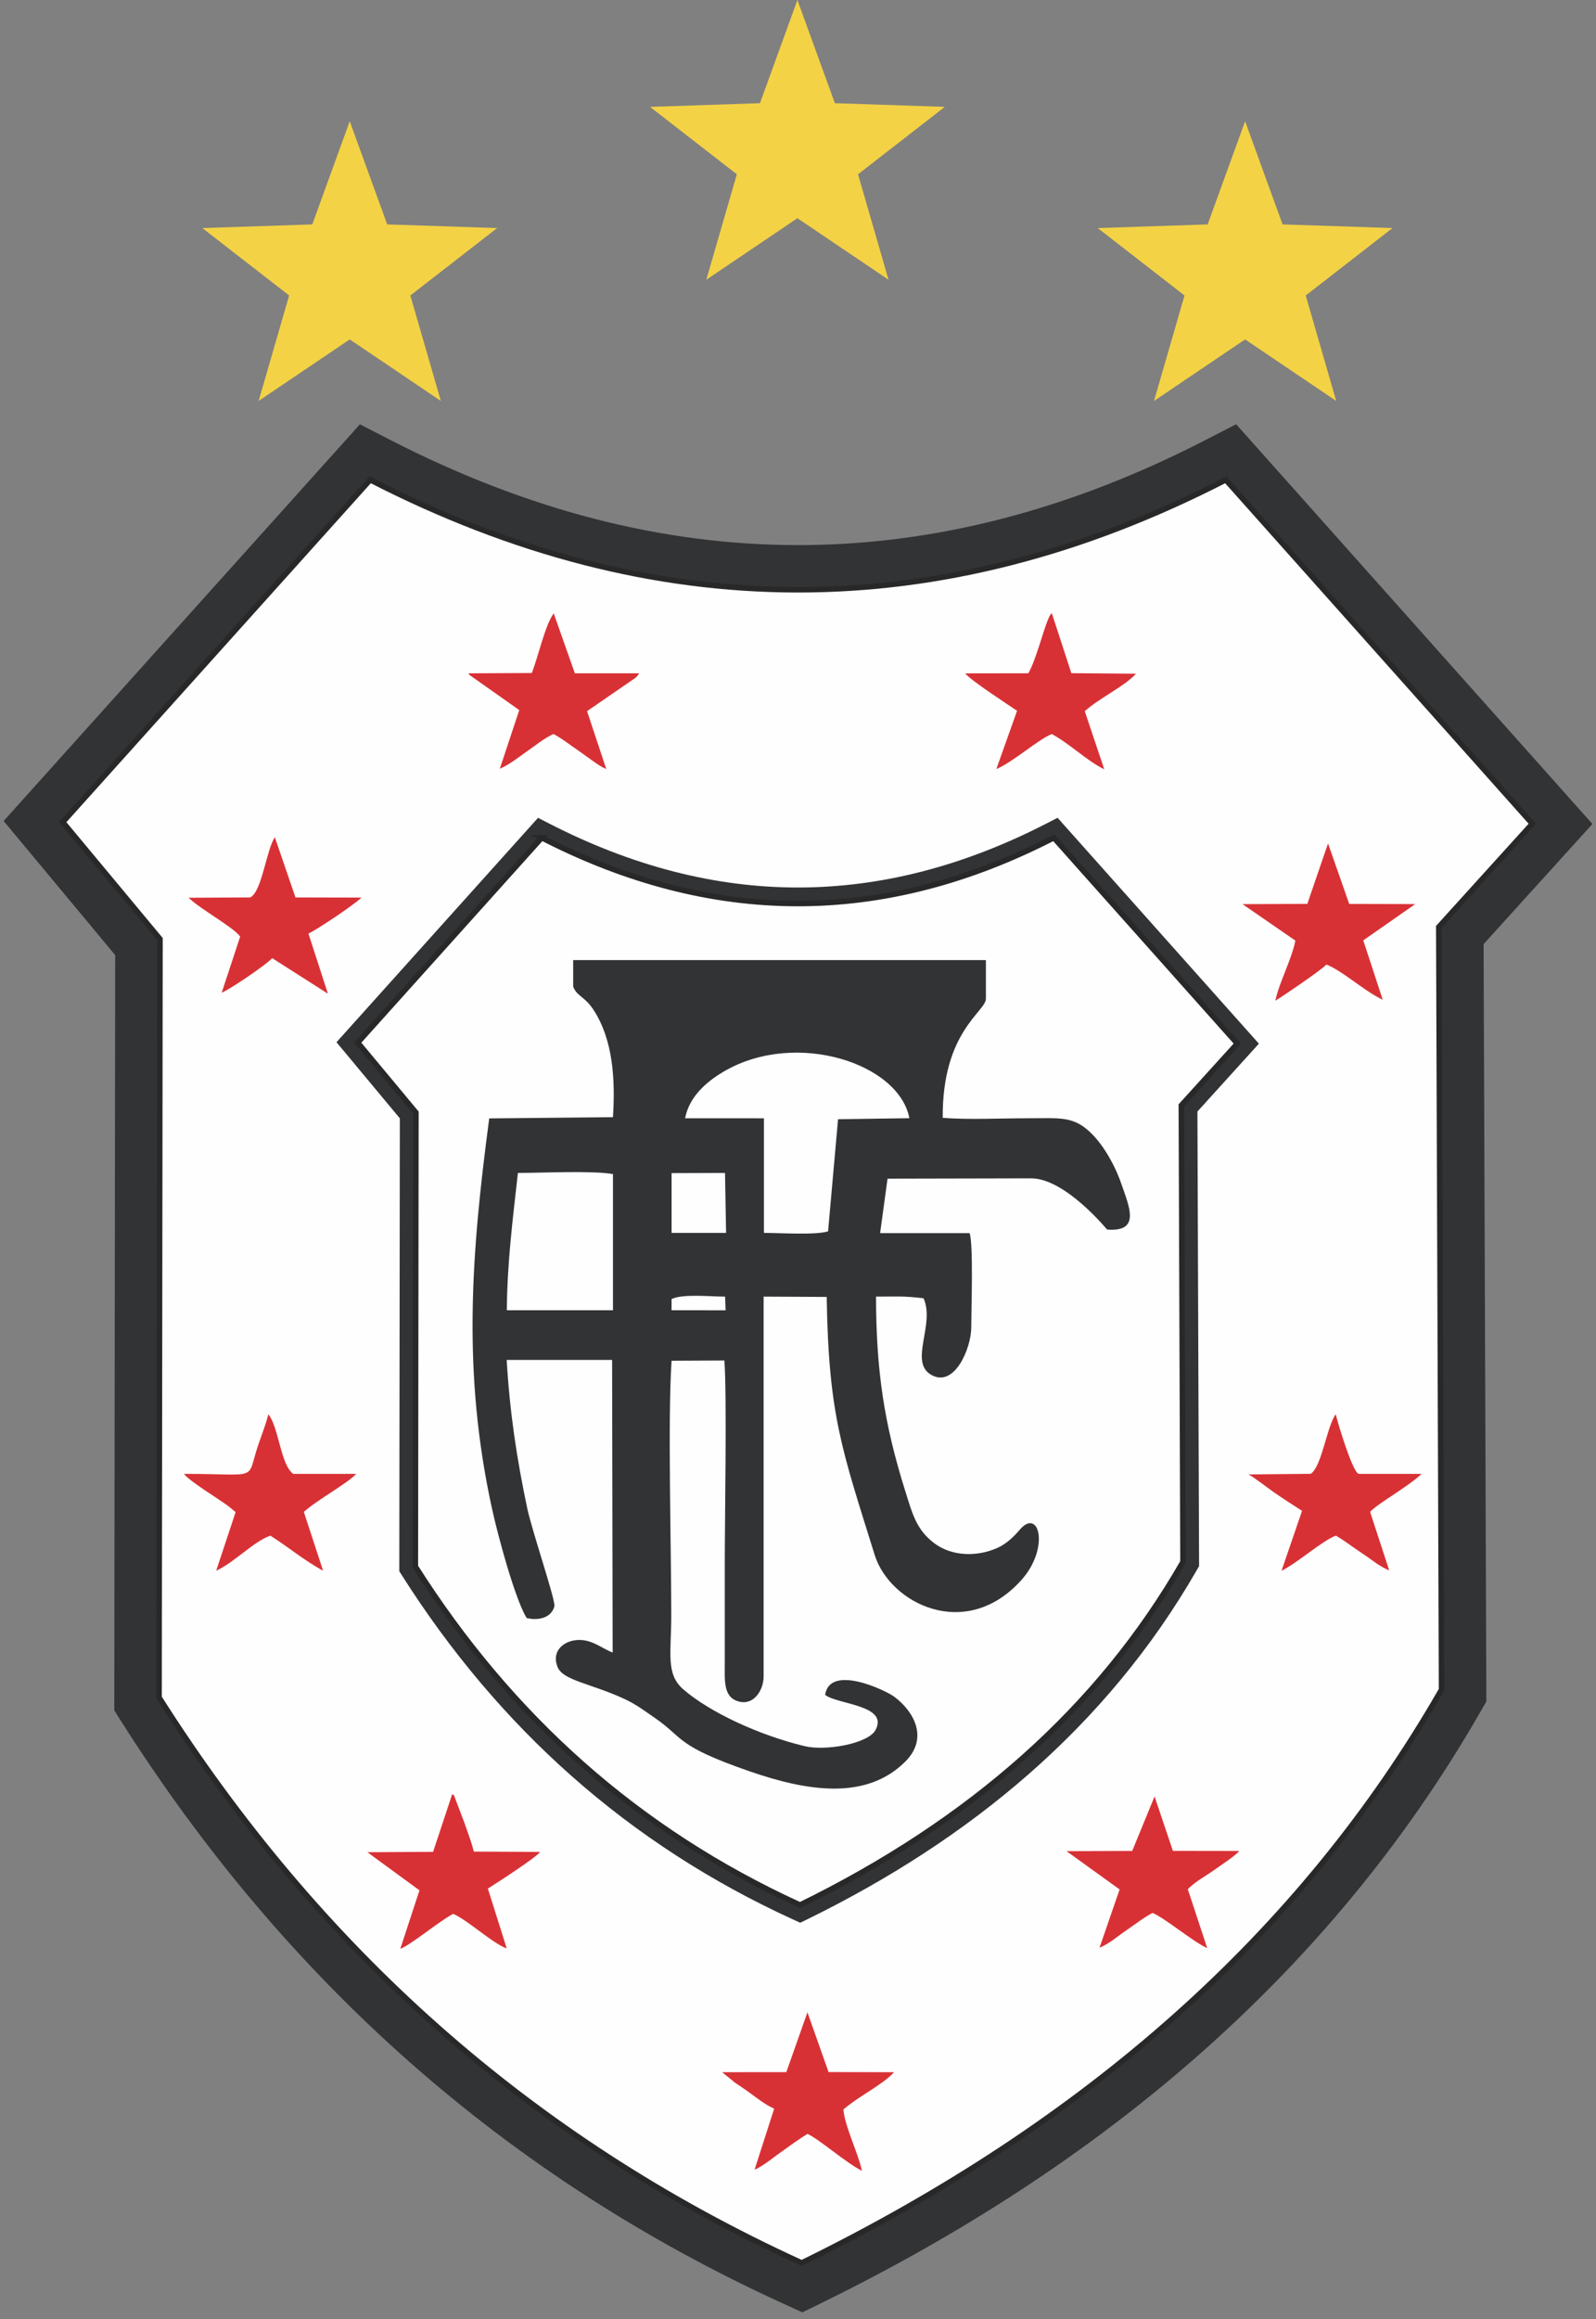 <svg width="219" height="318" viewBox="0 0 219 318" fill="none" xmlns="http://www.w3.org/2000/svg">
<rect x="0" y="0" width="219" height="318" fill="#808080" stroke="none"/>
<path fill-rule="evenodd" clip-rule="evenodd" d="M16.185 130.829L1 112.589L49.473 58.655L53.432 60.686C90.903 79.912 128.074 79.961 165.56 60.688L169.536 58.644L218 112.986L203.198 129.314L203.576 233.21L202.809 234.545C181.875 271.004 150.112 297.072 112.546 315.458L110.093 316.659L107.608 315.524C69.388 298.078 39.387 271.172 16.955 235.841L16.059 234.43L16.185 130.829V130.829Z" fill="#323335" stroke="#323335" stroke-width="0.756" stroke-miterlimit="22.926"/>
<path fill-rule="evenodd" clip-rule="evenodd" d="M50.795 65.795C89.762 85.788 128.896 86.004 168.202 65.795L210.261 112.954L197.427 127.111L197.809 231.691C178.525 265.275 148.943 291.244 110.007 310.3C72.657 293.251 43.589 267.047 21.824 232.768L21.951 128.758L8.609 112.732L50.795 65.795V65.795Z" fill="#FEFEFE" stroke="#282829" stroke-width="0.756" stroke-miterlimit="22.926"/>
<path fill-rule="evenodd" clip-rule="evenodd" d="M163.929 152.271L164.157 214.651L163.914 215.074C151.546 236.613 132.771 251.995 110.58 262.856L109.803 263.236L109.016 262.877C86.426 252.565 68.71 236.671 55.451 215.788L55.168 215.342L55.244 153.215L46.674 142.922L73.916 112.612L75.169 113.255C98.065 125.002 120.868 125.031 143.773 113.255L145.032 112.608L172.235 143.11L163.929 152.272L163.929 152.271Z" fill="#323335" stroke="#323335" stroke-width="0.756" stroke-miterlimit="22.926"/>
<path fill-rule="evenodd" clip-rule="evenodd" d="M74.334 114.872C97.658 126.84 121.082 126.968 144.609 114.872L169.784 143.1L162.102 151.574L162.33 214.171C150.788 234.272 133.081 249.817 109.776 261.222C87.42 251.017 70.021 235.333 56.994 214.815L57.07 152.559L49.084 142.967L74.335 114.872H74.334Z" fill="#FEFEFE" stroke="#282829" stroke-width="0.756" stroke-miterlimit="22.926"/>
<path fill-rule="evenodd" clip-rule="evenodd" d="M92.153 178.129C93.653 177.388 97.505 177.795 99.494 177.795L99.568 179.672L92.148 179.668L92.153 178.129H92.153ZM71.065 160.837C74.345 160.837 81.278 160.492 84.112 160.994V179.668H69.544C69.609 172.95 70.351 167.309 71.065 160.837ZM92.152 160.862L99.485 160.837L99.632 169.056H92.153L92.152 160.862ZM94.007 153.341C94.605 150.175 97.281 148.075 99.584 146.777C109.357 141.267 123.344 145.812 124.784 153.329L114.996 153.471L113.627 168.847C111.924 169.381 106.923 169.056 104.826 169.056V153.344L94.008 153.341L94.007 153.341ZM78.65 135.269C79.114 136.597 80.233 136.614 81.447 138.482C84.189 142.696 84.422 148.243 84.11 153.191L67.13 153.359C64.64 172.131 63.421 188.198 67.517 206.896C68.337 210.642 70.67 219.257 72.262 221.865C73.846 222.259 75.635 221.862 76.071 220.28C76.282 219.517 73 209.925 72.347 206.826C70.915 200.036 69.946 193.671 69.526 186.479H83.992L84.067 226.599C82.55 226.043 81.103 224.636 78.96 224.91C77.195 225.136 75.688 226.484 76.492 228.553C77.233 230.46 81.105 230.825 85.742 232.993C87.366 233.753 88.555 234.673 89.844 235.556C93.862 238.31 92.605 239.345 102.858 242.888C110.573 245.555 118.755 246.982 124.204 241.574C127.569 238.234 125.23 234.533 122.725 232.673C121.472 231.742 113.874 228.157 113.221 232.4C114.851 233.734 121.972 233.773 120.143 237.218C119.151 239.087 113.337 240.139 110.413 239.437C104.183 237.941 97.381 234.797 93.747 231.637C91.33 229.536 92.109 226.671 92.109 221.546C92.109 211.848 91.612 194.64 92.153 186.588L99.398 186.552C99.761 191.364 99.451 208.197 99.451 214.31C99.451 218.948 99.453 223.587 99.451 228.225C99.45 230.54 99.249 232.797 101.445 233.335C103.497 233.837 104.782 231.696 104.782 229.895V177.795L113.438 177.838C113.698 194.136 115.534 198.796 120.018 213.203C122.096 219.881 132.521 225.135 140.141 216.674C144.091 212.287 142.586 206.615 139.907 209.785C139.069 210.776 138.056 211.712 136.888 212.241C134.118 213.496 130.667 213.437 128.246 211.645C125.739 209.788 125.196 207.555 124.242 204.536C121.315 195.27 120.216 187.872 120.208 177.796C123.15 177.796 123.876 177.684 126.73 178.025C128.338 181.6 124.716 186.695 127.734 188.494C130.957 190.416 133.273 184.852 133.273 182.026C133.273 179.705 133.585 170.65 133.049 169.093H120.765L121.788 161.622L141.488 161.579C146.18 161.581 151.879 168.582 151.915 168.598C156.573 168.969 154.94 165.456 153.884 162.377C152.957 159.674 151.411 157.091 149.877 155.538C147.348 152.977 145.597 153.341 140.892 153.341C137.315 153.341 132.825 153.563 129.359 153.28C129.272 141.414 135.285 138.732 135.285 136.939V131.651L78.65 131.652V135.269L78.65 135.269Z" fill="#323335"/>
<path fill-rule="evenodd" clip-rule="evenodd" d="M100.887 285.606C101.559 286.055 102.116 286.422 102.705 286.848C103.857 287.683 104.942 288.573 106.23 289.15L103.541 297.514C104.598 297.096 106.165 295.811 107.222 295.06C108.348 294.259 109.614 293.331 110.795 292.61C112.232 293.188 116.258 296.719 118.276 297.656C117.736 295.195 115.888 291.483 115.735 289.255C117.764 287.482 121.067 285.901 122.687 284.148L113.692 284.125L110.794 275.933L107.898 284.136L99.093 284.145L100.887 285.606H100.887ZM177.748 128.978C177.213 131.66 175.523 134.696 175.003 137.216C176.036 136.609 181.468 132.905 181.991 132.269C184.04 132.984 187.17 135.888 189.738 137.094L187.065 128.949L194.193 123.971L185.138 123.952L182.23 115.658L179.386 123.945L170.496 123.979L177.748 128.978L177.748 128.978ZM153.63 259.086L150.873 267.079C152.295 266.49 153.383 265.478 154.637 264.632C155.935 263.755 156.861 262.98 158.155 262.307C159.967 263.081 163.734 266.295 165.649 267.123L162.992 259.068C163.804 258.13 165.614 257.143 166.62 256.415C167.538 255.749 169.564 254.444 170.051 253.812L160.944 253.799L158.428 246.335L155.36 253.806L146.349 253.839L153.63 259.086H153.63ZM141.102 92.322L132.439 92.334C133.232 93.331 138.338 96.631 139.559 97.466L136.716 105.457C139.048 104.469 142.418 101.417 144.325 100.655C146.832 102.007 149.081 104.289 151.526 105.492L148.85 97.521C150.889 95.688 154.271 94.144 155.885 92.381L147.01 92.308L144.325 84.076C144.155 84.308 144.147 84.156 143.84 84.87C143.129 86.526 142.119 90.608 141.102 92.322ZM171.31 202.178C171.743 202.326 174.127 204.158 174.851 204.66C176.042 205.489 177.252 206.256 178.665 207.17L175.849 215.388C178.058 214.302 181.456 211.247 183.306 210.571C184.61 211.332 185.663 212.184 186.971 213.038C188.237 213.864 189.204 214.759 190.622 215.332L188.005 207.319C189.016 206.171 193.129 203.934 195.069 202.106L186.435 202.103C185.565 201.837 183.559 195.065 183.283 193.935C182.063 195.586 181.401 201.028 179.865 202.096L171.31 202.178H171.31ZM25.88 123.104C27.504 124.683 32.081 127.166 32.956 128.432L30.416 136.128C31.474 135.717 36.646 132.228 37.344 131.382L44.996 136.258L42.322 128.011C43.281 127.619 48.793 123.946 49.588 123.079L40.545 123.059L37.717 114.815C36.565 116.433 35.956 122.244 34.342 123.057L25.88 123.104H25.88ZM72.972 92.286L64.25 92.328C64.306 92.406 64.389 92.426 64.422 92.552L71.252 97.369L68.585 105.41C69.925 104.852 71.26 103.748 72.374 102.984C73.504 102.212 74.603 101.262 75.951 100.653C77.145 101.279 78.364 102.258 79.494 103.019C80.533 103.722 82.179 105.057 83.188 105.454L80.556 97.515L87.17 92.967C87.64 92.521 87.3 92.883 87.703 92.325L78.879 92.322L75.98 84.103C74.805 85.679 73.844 90.087 72.972 92.286ZM41.694 207.319C43.46 205.702 47.618 203.463 48.878 202.104L40.223 202.102C38.477 200.778 38.257 195.666 36.817 193.932C36.456 195.436 35.883 196.785 35.384 198.286C33.765 203.145 35.746 202.102 25.246 202.102C25.988 203.108 29.904 205.465 31.344 206.532L32.33 207.344L29.667 215.381C32.12 214.279 34.746 211.403 37.095 210.575C39.545 212.109 41.743 213.984 44.332 215.381L41.694 207.319ZM57.558 259.209L54.926 267.237C56.569 266.565 60.162 263.501 62.186 262.433C64.186 263.295 67.707 266.572 69.531 267.168L66.945 258.971C68.134 258.222 73.607 254.688 74.112 253.942L65.016 253.898C64.668 252.472 64.154 251.205 63.666 249.789L62.329 246.266C62.311 246.155 62.233 246.14 62.046 246.034L59.427 253.934L50.41 253.981L57.558 259.209L57.558 259.209Z" fill="#D83135"/>
<path d="M170.852 16.62L175.991 30.772L191.079 31.272L179.167 40.518L183.353 54.98L170.852 46.542L158.351 54.98L162.537 40.518L150.625 31.272L165.713 30.772L170.852 16.62Z" fill="#F4D245"/>
<path d="M109.42 -3.05176e-05L114.56 14.152L129.647 14.652L117.736 23.898L121.922 38.36L109.42 29.922L96.919 38.36L101.105 23.898L89.193 14.652L104.281 14.152L109.42 -3.05176e-05Z" fill="#F4D245"/>
<path d="M47.991 16.62L53.13 30.772L68.218 31.272L56.306 40.518L60.492 54.98L47.991 46.542L35.489 54.98L39.676 40.518L27.764 31.272L42.852 30.772L47.991 16.62Z" fill="#F4D245"/>
</svg>
